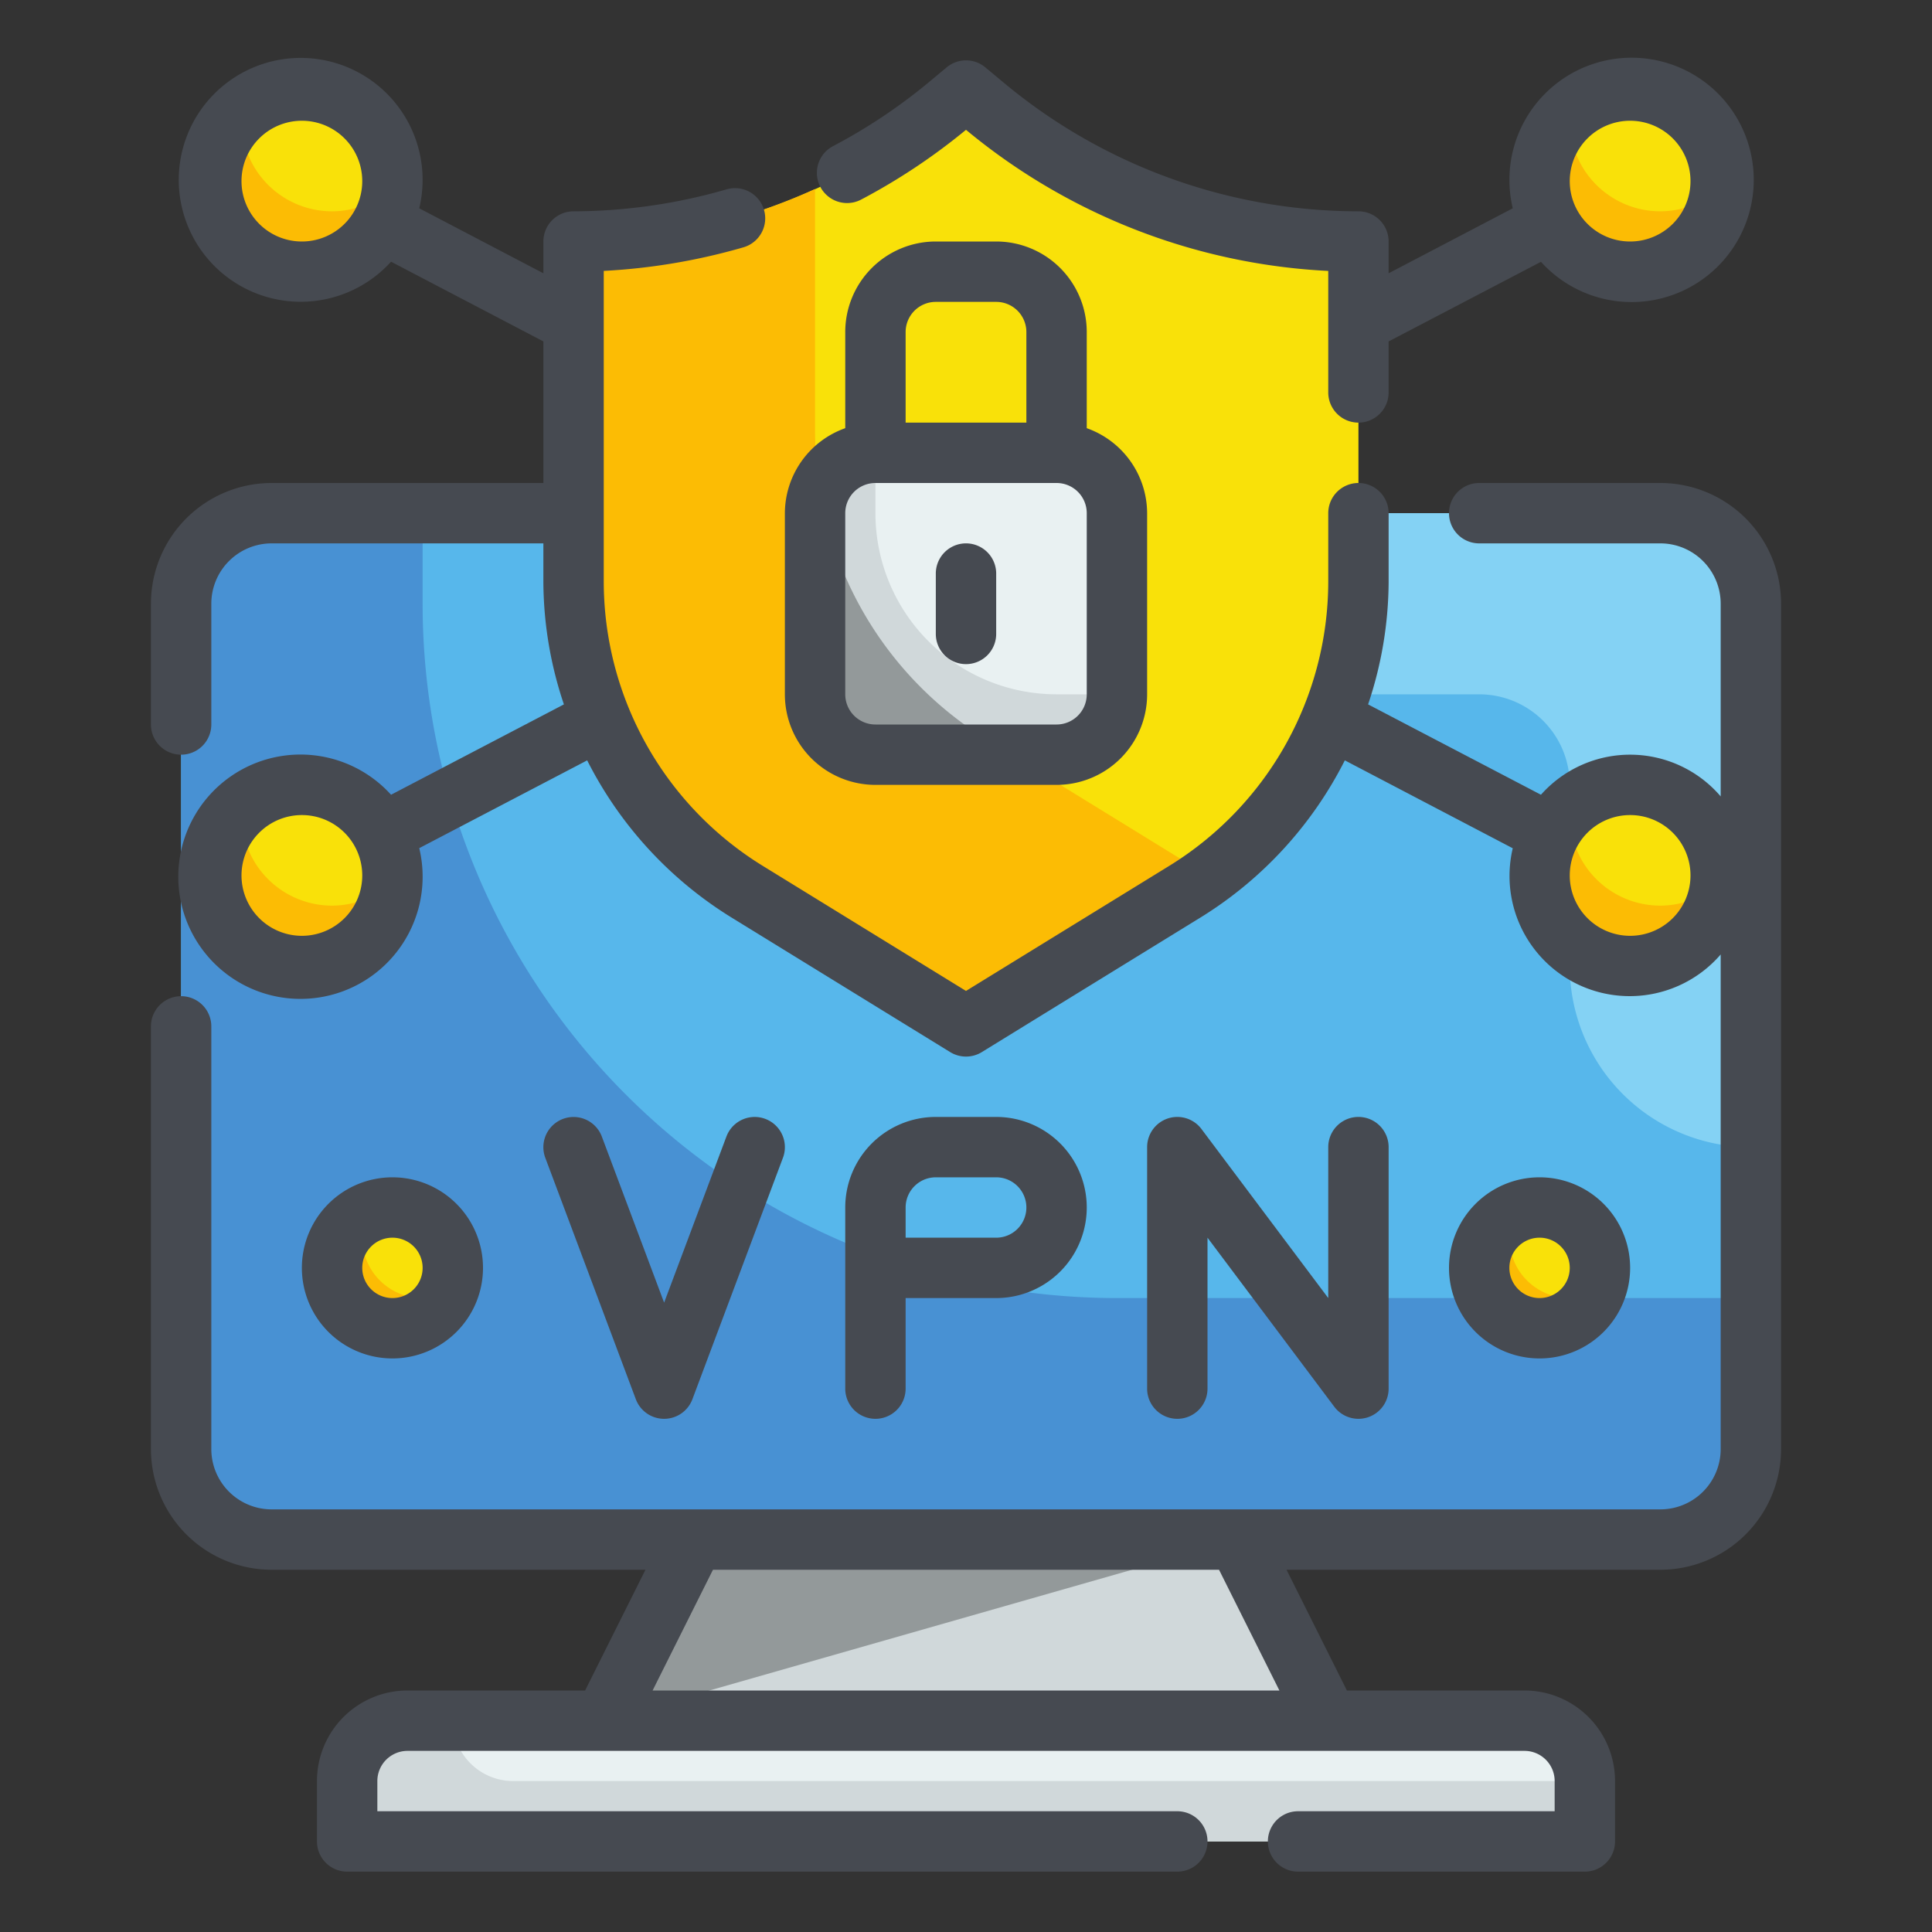 <svg height="512" viewBox="0 0 64 64" width="512" xmlns="http://www.w3.org/2000/svg"><rect x="0" y="0" width="64" height="64" fill="#333333" stroke="none"/><g id="Fill_Outline" data-name="Fill Outline"><g id="Color"><g><rect fill="#57b7eb" height="34" rx="3" width="52" x="6" y="17"/><path d="m38 17a6 6 0 0 0 6 6h5a3 3 0 0 1 3 3v6a6 6 0 0 0 6 6v-18a3 3 0 0 0 -3-3z" fill="#84d2f4"/><path d="m37 43a23 23 0 0 1 -23-23v-3h-5a3 3 0 0 0 -3 3v28a3 3 0 0 0 3 3h46a3 3 0 0 0 3-3v-5z" fill="#4891d3"/><path d="m13.5 57h37a2 2 0 0 1 2 2v2a0 0 0 0 1 0 0h-41a0 0 0 0 1 0 0v-2a2 2 0 0 1 2-2z" fill="#e9f1f2"/><path d="m44 57h-24l3-6h18z" fill="#d0d8da"/><g><path d="m39.289 29.514-7.289 4.486-7.289-4.486a12 12 0 0 1 -5.711-10.22v-11.294a19.339 19.339 0 0 0 12.378-4.481l.622-.519.622.519a19.339 19.339 0 0 0 12.378 4.481v11.294a12 12 0 0 1 -5.711 10.22z" fill="#f9e109"/><path d="m40 29-7.289-4.486a12 12 0 0 1 -5.711-10.22v-8.033a19.32 19.32 0 0 1 -8 1.739v11.294a12 12 0 0 0 5.711 10.22l7.289 4.486 7.289-4.486c.291-.179.558-.386.83-.587z" fill="#fcbc04"/><rect fill="#e9f1f2" height="10" rx="2" width="10" x="27" y="15"/><path d="m29 17v-2a2 2 0 0 0 -2 2v6a2 2 0 0 0 2 2h6a2 2 0 0 0 2-2h-2a6 6 0 0 1 -6-6z" fill="#d0d8da"/><path d="m33.51 25h-4.51a2.006 2.006 0 0 1 -2-2v-6a2.013 2.013 0 0 1 .16-.78 11.949 11.949 0 0 0 5.55 8.29z" fill="#93999a"/></g><g fill="#f9e109"><circle cx="54" cy="6" r="3"/><circle cx="10" cy="6" r="3"/><circle cx="54" cy="29" r="3"/><circle cx="10" cy="29" r="3"/><circle cx="51" cy="42" r="2"/><circle cx="13" cy="42" r="2"/></g><path d="m20 57 3-6h18z" fill="#93999a"/><path d="m15 57h-1.5a2 2 0 0 0 -2 2v2h41v-2h-35.5a2 2 0 0 1 -2-2z" fill="#d0d8da"/><path d="m52 43a1.992 1.992 0 0 1 -1.82-2.82 2 2 0 1 0 2.64 2.64 1.99 1.99 0 0 1 -.82.18z" fill="#fcbc04"/><path d="m14 43a1.992 1.992 0 0 1 -1.82-2.82 2 2 0 1 0 2.64 2.64 1.99 1.99 0 0 1 -.82.18z" fill="#fcbc04"/><path d="m55 30a3 3 0 0 1 -3-3c0-.083.018-.16.024-.242a2.991 2.991 0 1 0 4.952 2.484 2.98 2.98 0 0 1 -1.976.758z" fill="#fcbc04"/><path d="m55 7a3 3 0 0 1 -3-3c0-.083.018-.16.024-.242a2.991 2.991 0 1 0 4.952 2.484 2.98 2.98 0 0 1 -1.976.758z" fill="#fcbc04"/><path d="m11 7a3 3 0 0 1 -3-3c0-.083.018-.16.024-.242a2.991 2.991 0 1 0 4.952 2.484 2.98 2.98 0 0 1 -1.976.758z" fill="#fcbc04"/><path d="m11 30a3 3 0 0 1 -3-3c0-.083.018-.16.024-.242a2.991 2.991 0 1 0 4.952 2.484 2.98 2.98 0 0 1 -1.976.758z" fill="#fcbc04"/></g></g><g id="Outline_copy" data-name="Outline copy"><g fill="#464a51"><path d="m55 16h-6a1 1 0 0 0 0 2h6a2 2 0 0 1 2 2v6.382a3.949 3.949 0 0 0 -5.954-.055l-5.726-2.993a12.86 12.86 0 0 0 .68-4.04v-2.294a1 1 0 0 0 -2 0v2.294a11.073 11.073 0 0 1 -5.235 9.369l-6.765 4.163-6.765-4.163a11.073 11.073 0 0 1 -5.235-9.369v-10.32a20.494 20.494 0 0 0 4.63-.782 1 1 0 0 0 -.553-1.922 18.356 18.356 0 0 1 -5.077.73 1 1 0 0 0 -1 1v1.053l-4.112-2.153a4.039 4.039 0 1 0 -.934 1.769l5.046 2.641v4.69h-9a4 4 0 0 0 -4 4v4a1 1 0 0 0 2 0v-4a2 2 0 0 1 2-2h9v1.294a12.86 12.86 0 0 0 .68 4.04l-5.726 2.993a4.047 4.047 0 1 0 .934 1.769l5.563-2.908a13.005 13.005 0 0 0 4.736 5.178l7.289 4.486a1 1 0 0 0 1.048 0l7.289-4.486a13.005 13.005 0 0 0 4.736-5.178l5.563 2.912a3.981 3.981 0 0 0 6.888 3.518v16.382a2 2 0 0 1 -2 2h-46a2 2 0 0 1 -2-2v-14a1 1 0 0 0 -2 0v14a4 4 0 0 0 4 4h12.382l-2 4h-5.882a3 3 0 0 0 -3 3v2a1 1 0 0 0 1 1h27.5a1 1 0 0 0 0-2h-26.5v-1a1 1 0 0 1 1-1h37a1 1 0 0 1 1 1v1h-8.5a1 1 0 0 0 0 2h9.5a1 1 0 0 0 1-1v-2a3 3 0 0 0 -3-3h-5.882l-2-4h12.382a4 4 0 0 0 4-4v-28a4 4 0 0 0 -4-4zm-45-8a2 2 0 1 1 2-2 2 2 0 0 1 -2 2zm0 23a2 2 0 1 1 2-2 2 2 0 0 1 -2 2zm44 0a2 2 0 1 1 2-2 2 2 0 0 1 -2 2zm-11.618 25h-20.764l2-4h16.764z"/><path d="m28.529 6.61a20.412 20.412 0 0 0 3.471-2.31 20.373 20.373 0 0 0 12 4.675v4.025a1 1 0 0 0 2 0v-1.69l5.046-2.637a4.047 4.047 0 1 0 -.934-1.773l-4.112 2.153v-1.053a1 1 0 0 0 -1-1 18.365 18.365 0 0 1 -11.737-4.25l-.623-.519a1 1 0 0 0 -1.28 0l-.623.519a18.353 18.353 0 0 1 -3.145 2.093 1 1 0 1 0 .937 1.767zm25.471-2.61a2 2 0 1 1 -2 2 2 2 0 0 1 2-2z"/><path d="m29 26h6a3 3 0 0 0 3-3v-6a3 3 0 0 0 -2-2.816v-3.184a3 3 0 0 0 -3-3h-2a3 3 0 0 0 -3 3v3.184a3 3 0 0 0 -2 2.816v6a3 3 0 0 0 3 3zm1-15a1 1 0 0 1 1-1h2a1 1 0 0 1 1 1v3h-4zm-2 6a1 1 0 0 1 1-1h6a1 1 0 0 1 1 1v6a1 1 0 0 1 -1 1h-6a1 1 0 0 1 -1-1z"/><path d="m32 22a1 1 0 0 0 1-1v-2a1 1 0 0 0 -2 0v2a1 1 0 0 0 1 1z"/><path d="m22 47a1 1 0 0 0 .937-.649l3-8a1 1 0 1 0 -1.874-.7l-2.063 5.501-2.063-5.5a1 1 0 1 0 -1.874.7l3 8a1 1 0 0 0 .937.648z"/><path d="m30 46v-3h3a3 3 0 0 0 0-6h-2a3 3 0 0 0 -3 3v6a1 1 0 0 0 2 0zm0-6a1 1 0 0 1 1-1h2a1 1 0 0 1 0 2h-3z"/><path d="m40 46v-5l4.2 5.6a1 1 0 0 0 .8.4 1.019 1.019 0 0 0 .316-.051 1 1 0 0 0 .684-.949v-8a1 1 0 0 0 -2 0v5l-4.2-5.6a1 1 0 0 0 -1.8.6v8a1 1 0 0 0 2 0z"/><path d="m54 42a3 3 0 1 0 -3 3 3 3 0 0 0 3-3zm-4 0a1 1 0 1 1 1 1 1 1 0 0 1 -1-1z"/><path d="m16 42a3 3 0 1 0 -3 3 3 3 0 0 0 3-3zm-4 0a1 1 0 1 1 1 1 1 1 0 0 1 -1-1z"/></g></g></g></svg>